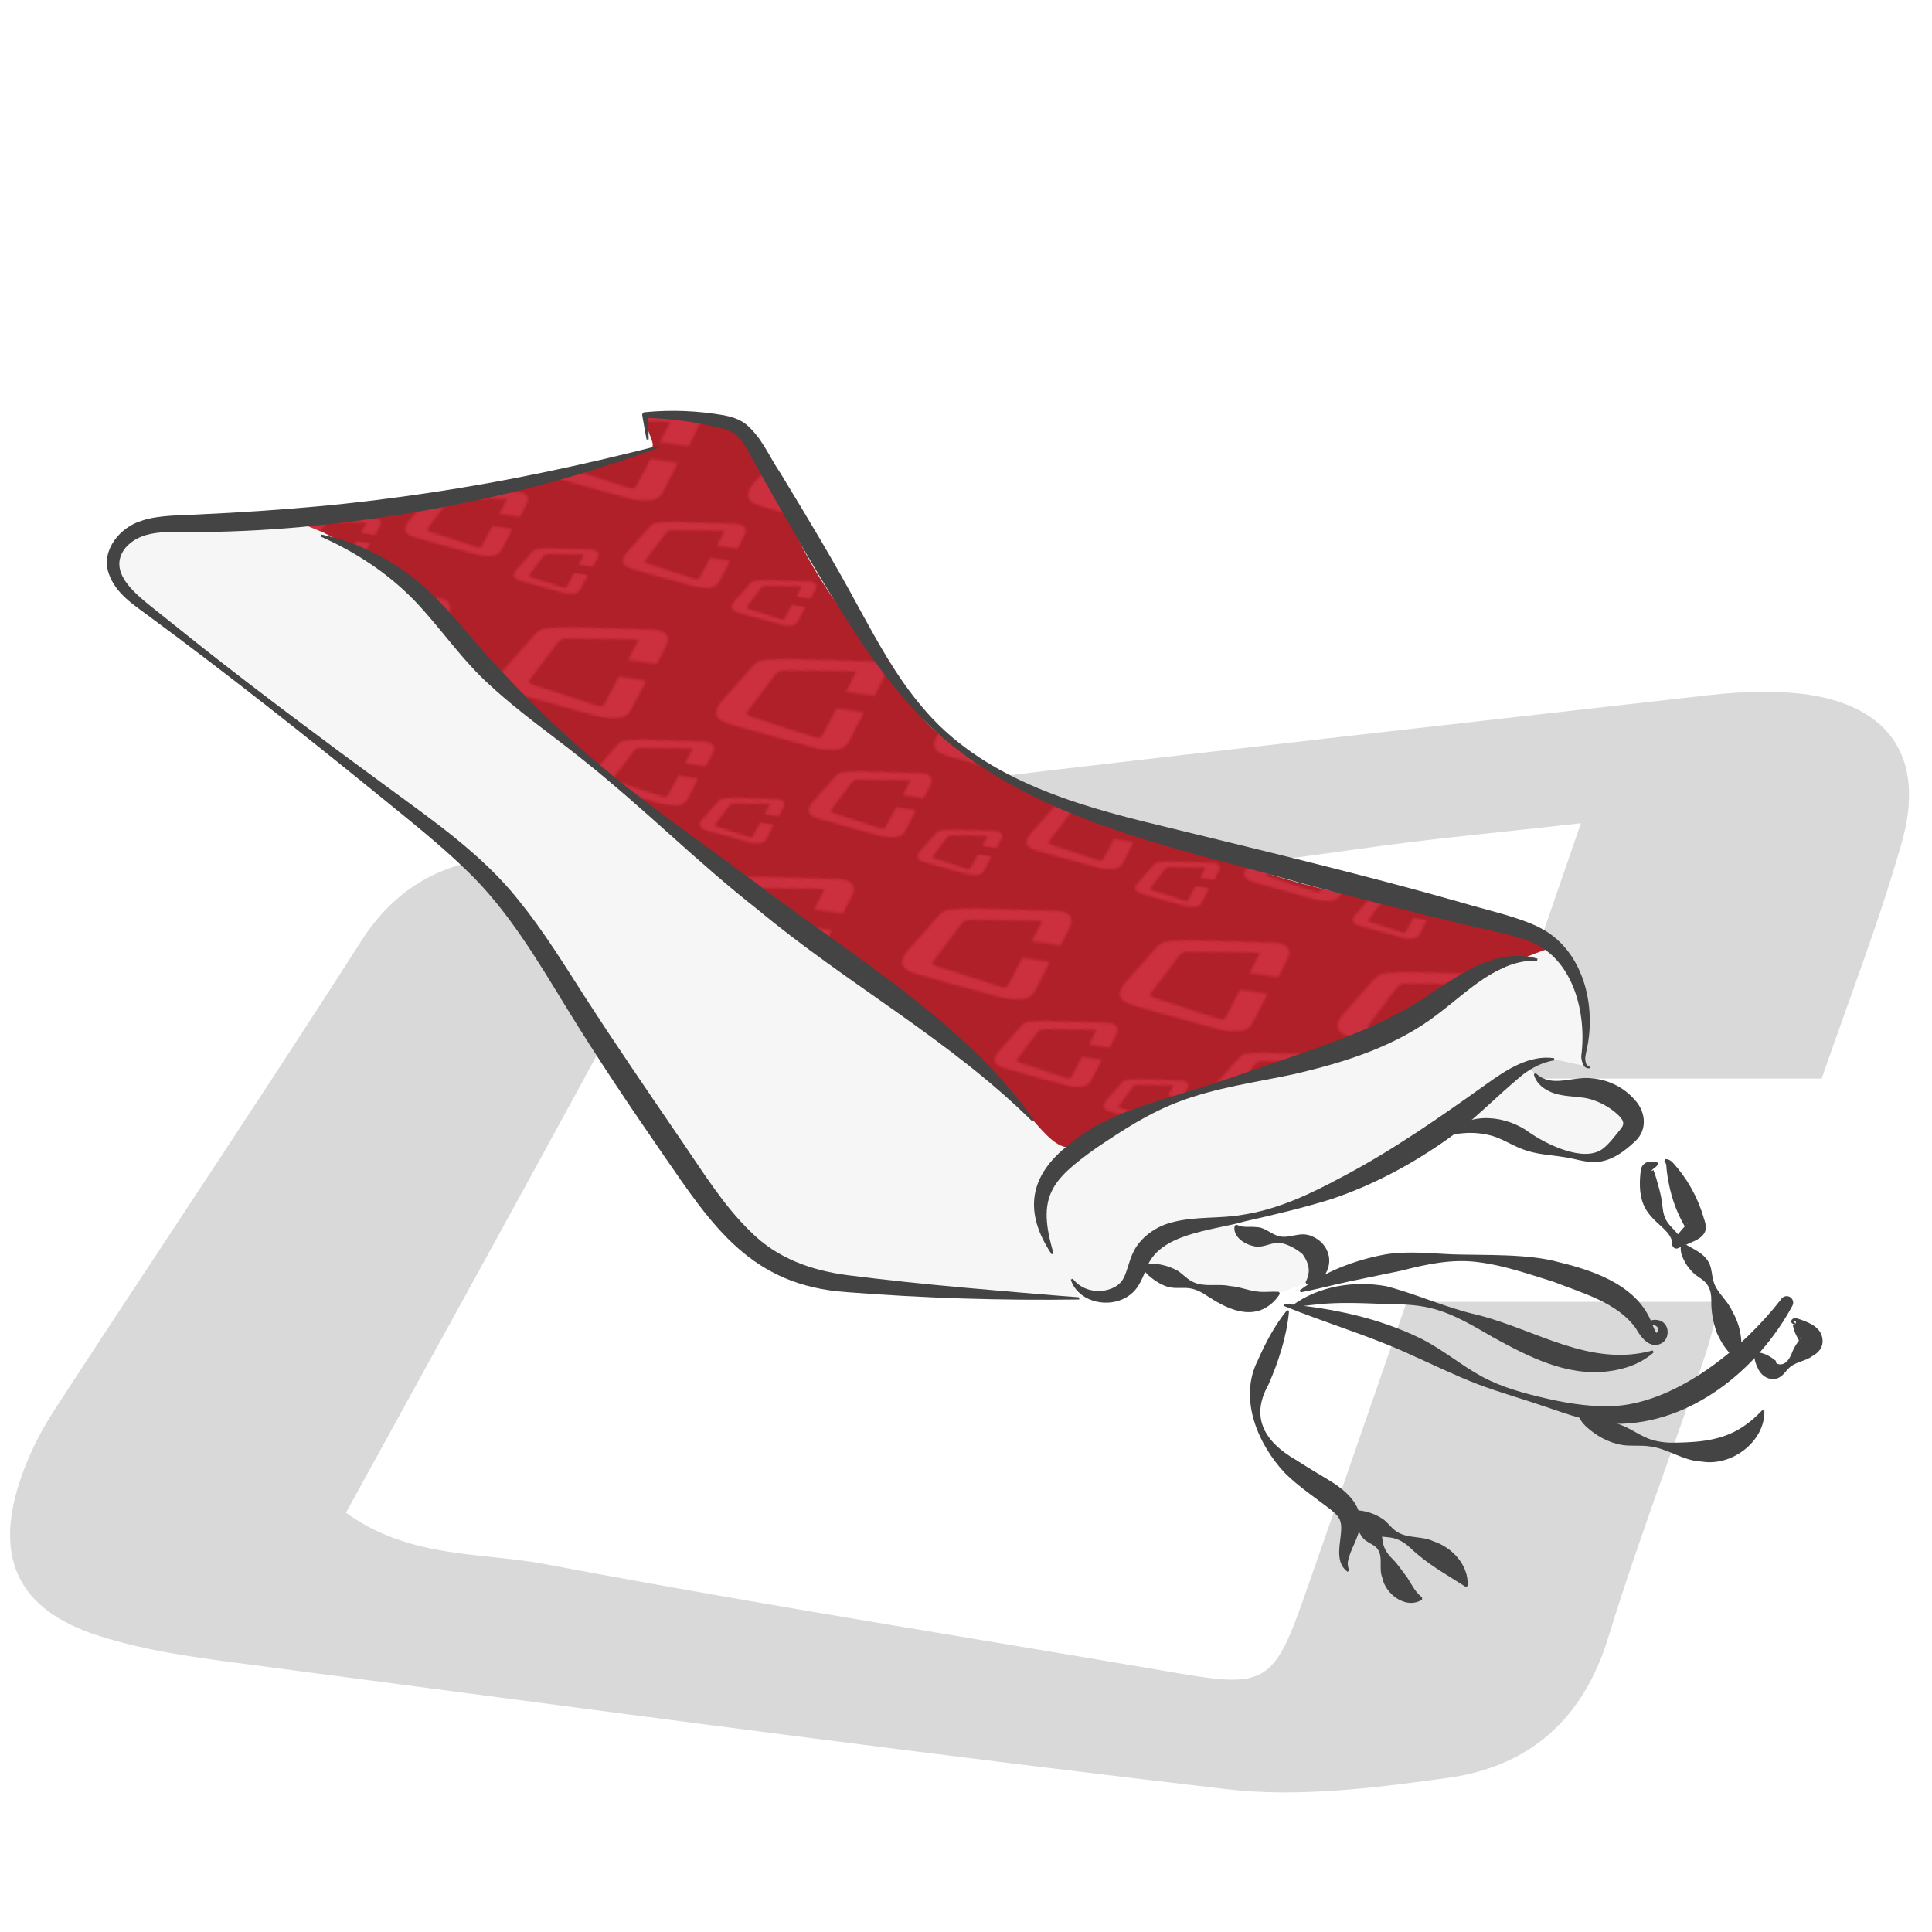 <?xml version="1.0" encoding="UTF-8"?>
<svg id="Livello_1" xmlns="http://www.w3.org/2000/svg" xmlns:xlink="http://www.w3.org/1999/xlink" viewBox="0 0 360 360">
  <defs>
    <pattern id="centauro_dorico" data-name="centauro dorico" x="0" y="0" width="100" height="100" patternTransform="translate(-5176.81 -4387.11) rotate(8.31) scale(.41)" patternUnits="userSpaceOnUse" viewBox="0 0 100 100">
      <g>
        <rect width="100" height="100" fill="none"/>
        <g>
          <rect x="0" width="100" height="100" fill="#b02028"/>
          <path d="M79.33,18.54h-13.2c1.12-3.24,2.15-6.22,3.38-9.78-2.83.32-5.06.53-7.27.83-8.33,1.13-16.65,2.33-24.99,3.42-1.67.22-2.94.68-3.79,2.26-3.52,6.52-7.11,13.01-10.75,19.64,2.33,1.59,4.96,1.35,7.34,1.8,8.14,1.54,16.33,2.82,24.49,4.22,3.03.52,3.34.37,4.41-2.67,1.34-3.82,2.66-7.64,4.05-11.65h12.55c-.23.88-.39,1.67-.64,2.42-1.24,3.62-2.61,7.2-3.73,10.85-.99,3.24-3.15,5.11-6.37,5.56-2.83.4-5.77.76-8.58.44-12.77-1.49-25.5-3.21-38.25-4.88-1.78-.23-3.59-.5-5.28-1.06-3.1-1.02-4.12-3.11-3.15-6.16.32-1.01.81-2,1.4-2.89,3.92-6.03,7.94-11.99,11.81-18.05,1.05-1.65,2.48-2.69,4.23-3.1,3.73-.88,7.49-1.74,11.28-2.22,12.16-1.52,24.34-2.86,36.51-4.25,1.07-.12,2.17-.17,3.24-.09,3.78.29,5.47,2.51,4.45,6.1-.88,3.09-2.06,6.09-3.14,9.26Z" fill="#cc2f3e"/>
          <path d="M108.14,61.31h-9.58c.81-2.35,1.56-4.52,2.45-7.1-2.05.23-3.67.38-5.28.6-6.05.82-12.09,1.69-18.14,2.48-1.21.16-2.13.5-2.75,1.64-2.55,4.73-5.16,9.44-7.8,14.25,1.69,1.15,3.6.98,5.33,1.31,5.91,1.12,11.85,2.05,17.77,3.06,2.2.38,2.42.27,3.2-1.93.98-2.77,1.93-5.55,2.94-8.45h9.11c-.17.64-.28,1.21-.47,1.75-.9,2.63-1.89,5.22-2.71,7.88-.72,2.35-2.29,3.71-4.62,4.04-2.05.29-4.19.55-6.23.32-9.26-1.08-18.51-2.33-27.76-3.54-1.29-.17-2.6-.36-3.83-.77-2.25-.74-2.99-2.26-2.29-4.47.23-.73.59-1.45,1.01-2.1,2.85-4.37,5.76-8.7,8.57-13.1.76-1.2,1.8-1.95,3.07-2.25,2.71-.64,5.43-1.27,8.19-1.61,8.82-1.1,17.66-2.07,26.5-3.08.78-.09,1.57-.12,2.35-.06,2.74.21,3.97,1.82,3.23,4.43-.64,2.24-1.49,4.42-2.28,6.72Z" fill="#cc2f3e"/>
          <path d="M44.26,78.96h-6.6c.56-1.62,1.07-3.11,1.69-4.89-1.42.16-2.53.26-3.64.41-4.17.57-8.33,1.17-12.49,1.71-.83.11-1.47.34-1.89,1.13-1.76,3.26-3.56,6.5-5.38,9.82,1.17.79,2.48.68,3.67.9,4.07.77,8.16,1.41,12.25,2.11,1.52.26,1.67.19,2.2-1.33.67-1.91,1.33-3.82,2.02-5.82h6.27c-.12.44-.19.83-.32,1.21-.62,1.81-1.3,3.6-1.86,5.43-.5,1.62-1.57,2.56-3.19,2.78-1.42.2-2.89.38-4.29.22-6.38-.74-12.75-1.6-19.12-2.44-.89-.12-1.79-.25-2.64-.53-1.55-.51-2.06-1.56-1.57-3.08.16-.51.41-1,.7-1.45,1.96-3.01,3.97-6,5.9-9.02.53-.82,1.24-1.34,2.12-1.55,1.87-.44,3.74-.87,5.64-1.11,6.08-.76,12.17-1.43,18.26-2.12.54-.06,1.08-.09,1.62-.04,1.89.15,2.73,1.25,2.22,3.05-.44,1.54-1.03,3.05-1.57,4.63Z" fill="#cc2f3e"/>
        </g>
        <path d="M8.14,61.31H-1.44c.81-2.35,1.56-4.52,2.45-7.1-2.05.23-3.67.38-5.28.6-6.05.82-12.09,1.69-18.14,2.48-1.21.16-2.13.5-2.75,1.64-2.55,4.73-5.16,9.44-7.8,14.25,1.69,1.15,3.6.98,5.33,1.31,5.91,1.12,11.85,2.05,17.77,3.06,2.2.38,2.42.27,3.2-1.93.98-2.77,1.93-5.55,2.94-8.45H5.4c-.17.64-.28,1.21-.47,1.75-.9,2.63-1.89,5.22-2.71,7.88-.72,2.35-2.29,3.71-4.62,4.04-2.05.29-4.19.55-6.23.32-9.26-1.08-18.51-2.33-27.76-3.54-1.29-.17-2.6-.36-3.83-.77-2.25-.74-2.99-2.26-2.29-4.47.23-.73.59-1.45,1.01-2.1,2.85-4.37,5.76-8.7,8.57-13.1.76-1.2,1.8-1.95,3.07-2.25,2.71-.64,5.43-1.27,8.19-1.61,8.82-1.1,17.66-2.07,26.5-3.08.78-.09,1.57-.12,2.35-.06,2.74.21,3.97,1.82,3.23,4.43-.64,2.24-1.49,4.42-2.28,6.72Z" fill="#cc2f3e"/>
      </g>
    </pattern>
  </defs>
  <g id="jrtz5Z">
    <g>
      <path d="M340.31,202.24h-63.93c5.42-15.69,10.41-30.14,16.35-47.36-13.71,1.54-24.49,2.54-35.21,4-40.35,5.49-80.65,11.29-121.03,16.57-8.08,1.06-14.22,3.31-18.34,10.95-17.04,31.59-34.44,62.99-52.06,95.1,11.3,7.69,24.02,6.54,35.57,8.72,39.41,7.45,79.07,13.66,118.61,20.43,14.7,2.52,16.16,1.81,21.35-12.91,6.51-18.48,12.87-37.01,19.6-56.4h60.78c-1.12,4.27-1.87,8.07-3.11,11.71-6,17.53-12.62,34.86-18.06,52.55-4.82,15.68-15.25,24.75-30.85,26.93-13.71,1.91-27.95,3.7-41.55,2.12-61.82-7.19-123.52-15.53-185.23-23.64-8.61-1.13-17.37-2.43-25.57-5.13-15.01-4.93-19.96-15.08-15.25-29.85,1.56-4.9,3.94-9.69,6.76-14.01,18.99-29.18,38.43-58.07,57.17-87.41,5.1-7.99,11.99-13.02,20.5-15.02,18.06-4.25,36.26-8.44,54.65-10.74,58.89-7.34,117.88-13.85,176.84-20.56,5.19-.59,10.5-.83,15.7-.43,18.3,1.42,26.48,12.15,21.55,29.54-4.24,14.96-9.96,29.51-15.22,44.83Z" fill="#d9d9d9"/>
      <path d="M239.51,336.5c-3.79,0-7.53-.18-11.23-.62-51.49-5.99-103.75-12.89-154.28-19.56-10.32-1.36-20.64-2.73-30.97-4.08-8.46-1.11-17.42-2.43-25.8-5.18-15.44-5.07-20.99-15.93-16.05-31.42,1.52-4.75,3.9-9.7,6.9-14.31,7.47-11.48,15.14-23.11,22.55-34.35,11.43-17.34,23.25-35.26,34.62-53.05,5.27-8.25,12.42-13.49,21.26-15.57,19.44-4.57,36.98-8.54,54.78-10.76,47.02-5.86,94.9-11.28,141.19-16.52,11.89-1.34,23.78-2.69,35.66-4.04,5.87-.67,11.08-.81,15.93-.43,9.64.75,16.79,4.1,20.68,9.69,3.74,5.38,4.43,12.79,1.97,21.44-2.94,10.38-6.51,20.34-10.29,30.89-1.63,4.56-3.32,9.28-4.95,14.01l-.29.84h-66.58l16.28-47.15c-3.8.42-7.38.81-10.8,1.17-8.19.88-15.27,1.63-22.42,2.61-15.07,2.05-30.38,4.18-45.19,6.24-24.85,3.45-50.55,7.03-75.85,10.33-7.87,1.03-13.52,3.11-17.4,10.3-12.44,23.06-25.35,46.52-37.83,69.21-4.54,8.26-9.1,16.55-13.68,24.88,7.65,4.83,16.06,5.72,24.21,6.58,3.29.35,6.68.71,9.94,1.32,27.07,5.12,54.71,9.72,81.44,14.18,12.18,2.03,24.77,4.13,37.15,6.25,14.25,2.44,15,1.99,19.96-12.1,4.53-12.85,8.9-25.5,13.54-38.89,2-5.77,4.01-11.59,6.06-17.5l.29-.84h63.29l-.41,1.57c-.36,1.38-.68,2.71-1,4-.66,2.72-1.28,5.29-2.14,7.8-2.08,6.08-4.27,12.24-6.39,18.2-3.99,11.2-8.11,22.79-11.65,34.32-4.97,16.19-15.7,25.54-31.88,27.8-10.43,1.46-20.68,2.74-30.64,2.74ZM328.64,128.91c-3.19,0-6.57.21-10.21.62-11.89,1.35-23.78,2.7-35.66,4.04-46.29,5.24-94.16,10.65-141.17,16.52-17.68,2.21-35.15,6.16-54.52,10.71-8.18,1.93-14.82,6.8-19.73,14.48-11.38,17.81-23.2,35.74-34.64,53.08-7.41,11.24-15.08,22.86-22.54,34.33-2.88,4.42-5.16,9.16-6.61,13.71-4.57,14.34.16,23.59,14.45,28.28,8.17,2.68,17,3.98,25.35,5.07,10.32,1.36,20.65,2.72,30.97,4.08,50.53,6.67,102.77,13.57,154.24,19.56,13.14,1.53,27-.13,41.24-2.11,15.13-2.11,25.17-10.88,29.83-26.06,3.56-11.59,7.69-23.2,11.69-34.42,2.12-5.95,4.31-12.1,6.38-18.17.82-2.4,1.43-4.92,2.08-7.58.2-.81.4-1.63.61-2.48h-58.28c-1.95,5.62-3.87,11.16-5.77,16.66-4.64,13.4-9.01,26.05-13.54,38.91-5.36,15.22-7.27,16.38-22.74,13.73-12.37-2.12-24.96-4.22-37.14-6.25-26.74-4.46-54.4-9.07-81.49-14.19-3.16-.6-6.35-.93-9.74-1.29-8.79-.93-17.88-1.89-26.3-7.62l-.94-.64.55-1c4.76-8.68,9.51-17.31,14.24-25.9,12.48-22.69,25.39-46.15,37.82-69.19,4.37-8.1,10.87-10.5,19.28-11.6,25.29-3.3,50.98-6.87,75.83-10.33,14.81-2.06,30.12-4.19,45.19-6.24,7.19-.98,14.28-1.74,22.49-2.61,4-.43,8.21-.88,12.75-1.39l1.97-.22-16.43,47.58h61.29c1.54-4.46,3.13-8.9,4.67-13.19,3.76-10.51,7.32-20.43,10.24-30.73,2.27-8.02,1.73-14.52-1.62-19.33-3.45-4.95-9.96-7.94-18.83-8.63-1.7-.13-3.44-.2-5.25-.2Z" fill="#fff"/>
    </g>
  </g>
  <g>
    <g>
      <path d="M296.28,198.85l-.69-.15c.18.15.41.22.69.15Z" fill="#f6f6f6"/>
      <path d="M243.79,232.13c-.96-.59-2.12-.74-3.23-.87-2-.25-4.01-.49-6.01-.74-1.68-.21-2.71-1.55-4.27-2.22-4.39-1.88-18.36,2.64-17.62,7.36.25,1.6,11.76,4.61,17.85,6.32.96.27,1.93.54,2.92.54,1.76,0,3.41-.81,4.98-1.61l4.96-1.81c1.29-.59,2.21-1.93,2.3-3.35.09-1.42-.67-2.86-1.88-3.61Z" fill="#f6f6f6"/>
      <path d="M302.77,206.03c-1.92-1.88-4.51-3.07-7.2-3.3-1.75-.15-3.52.1-5.26-.11-1.74-.21-4.76-2.52-5.52-4.1,1.52-.7,3.12-1.14,4.82-1.14l5.97,1.31c-.52-.43-.65-1.58-.5-2.4,1.44-7.86-.66-17.07-7.45-21.27-2.45-1.52-5.28-2.26-8.07-2.98-18.92-4.91-37.83-9.82-56.75-14.73-17.18-4.46-35.14-9.34-48.06-21.5-7.37-6.94-12.58-15.8-17.69-24.53-5.36-9.16-10.73-18.32-16.09-27.49-.86-1.47-1.76-2.98-3.17-3.95-1.18-.81-2.62-1.15-4.02-1.43-4.47-.88-9.04-1.24-13.59-1.08.16,1.52.32,3.04.48,4.56l1.83,1.4c-28.61,8.94-58.51,13.76-88.49,14.27-2.7.05-5.46.07-7.97,1.05-2.51.98-4.75,3.17-4.95,5.85-.27,3.54,2.83,6.33,5.65,8.5,16,12.35,32,24.69,48,37.04,6.04,4.66,12.11,9.35,17.25,14.99,6.09,6.68,10.73,14.53,15.55,22.18,6.55,10.39,13.51,20.52,20.47,30.64,4.85,7.06,10.04,14.41,17.74,18.16,5.29,2.58,11.28,3.2,17.14,3.71,12.71,1.1,25.45,1.85,38.21,2.23l-1.38-3.58c1.88,3.94,8.33,4.44,10.8.85,1.1-1.61,1.4-3.63,2.35-5.33,2.64-4.73,8.99-5.4,14.36-6.12,18.66-2.49,35.77-12.08,50.25-24.1,2.27-1.88,4.67-3.9,7.3-5.12l-14.84,12.84c2.99-1.73,6.75-2.07,10-.91,1.8.64,3.42,1.7,5.15,2.5,2.63,1.21,5.49,1.8,8.32,2.39,1.32.27,2.67.55,4,.31,2.1-.37,3.75-1.94,5.26-3.45.75-.75,1.53-1.58,1.69-2.63.21-1.33-.63-2.61-1.59-3.55Z" fill="#f6f6f6"/>
    </g>
    <path d="M60.58,99.39c8.15,4.21,11.74,5.7,18.38,12.02,3.36,3.2,10.35,10.28,13.48,13.7,14.99,16.36,30.73,29.46,49.18,41.01,4.75,2.97,10.07,6.76,14.25,10.49,3.74,3.35,9.03,6.69,12.25,10.54,7.19,8.59,15.25,12.18,23.48,20.62,1.84,1.89,4.91,6.2,7.54,5.98,3.18-.27,7.1-2.82,9.55-4.87,4.42-3.69,23.27-8.1,28.88-9.43,22.58-5.33,36.77-18.19,51.32-22.78-7.9-4.73-20.18-7.74-29.34-8.73-10.5-1.13-21.64-4.28-31.52-8.01-13.91-5.25-26.89-9.49-40.71-14.96-4.27-1.69-8.21-5.08-11.89-7.84-3.61-2.71-6.54-7.05-9.21-10.7-6.46-8.85-12.46-15.86-17.33-25.68-2.69-5.42-4.31-13.38-8.44-17.82-4.12-4.43-14.32-6.49-20.22-5.1.24,2.3,1.09,3.4,1.37,4.76.36,1.81-2.49,1.74-4.26,2.25-17.97,5.18-43.1,11.1-61.76,12.47l4.99,2.05Z" fill="url(#centauro_dorico)"/>
    <g>
      <path d="M122.56,83.49c-20.33,7.5-41.76,12.19-63.33,14.4-7.21.76-14.45,1.17-21.69,1.25-4.79.24-10.72-1.03-14.19,2.97-3.55,4.57,2.23,8.82,5.59,11.53,0,0,8.45,6.74,8.45,6.74,11.31,8.92,22.88,17.53,34.5,26.06,8.69,6.39,17.95,12.74,24.78,21.35,4.6,5.67,8.41,11.89,12.33,17.98,5.85,9.06,11.94,17.93,18.03,26.85,4.08,5.95,7.85,12.07,12.78,16.83,4.95,5.02,11.42,7.32,18.35,8.19,7.05.9,14.27,1.64,21.41,2.29,5.3.48,16.21,1.41,21.53,1.81,0,0-.01.4-.01.4-14.45.21-28.83-.24-43.32-1.37-17.84-1.2-25.03-12.31-34.27-25.73-6.15-8.9-12.2-17.91-17.87-27.15-5.57-9.09-11.05-18.41-18.76-25.77-5.07-4.93-10.74-9.38-16.32-13.94-13.88-11.29-28.19-22.6-42.61-33.23-2.99-2.25-6.43-4.31-7.72-8.21-1.39-4.28,2.19-8.51,6.12-9.69,3.22-1.14,7.77-1,11.11-1.22,7.16-.32,14.31-.81,21.44-1.45,7.14-.64,14.25-1.53,21.34-2.59,14.19-2.11,28.24-5.11,42.21-8.67l.12.38h0Z" fill="#444"/>
      <path d="M120.48,81.92c-.27-1.51-.56-3.02-.81-4.53-.04-.3.19-.59.51-.58,4.89-.48,9.84-.28,14.76.58,1.25.25,2.63.63,3.87,1.51,3.13,2.48,4.47,6.15,6.63,9.29,5.04,8.29,10.06,16.61,14.65,25.16,3.48,6.34,6.93,12.7,11.61,18.23,10.96,13.3,28.18,18.34,44.32,22.21,18.32,4.48,38.32,9.25,56.4,14.41,4.15,1.26,10.14,2.55,14.14,4.48,8.5,4.06,11.05,14.79,9.01,23.32-.11.6-.25,1.08-.15,1.67.07.54.31,1.06.81.97l.09.39c-1.26.31-1.65-1.26-1.68-2.21,1.06-7.94-1.42-18.11-9.39-21.31-3.52-1.46-9.95-2.57-13.8-3.6-9.44-2.24-18.85-4.62-28.23-7.14-23.04-6.65-48.54-11.19-67.33-27.12-7.46-6.39-13.26-14.51-18.5-22.73-5.23-8.2-10.01-16.64-14.78-25.09l-3.53-6.32c-1.12-2.05-2.4-3.18-4.71-3.71-4.57-1.18-9.36-1.8-14.17-1.95l.51-.58c.07,1.53.11,3.06.16,4.6l-.4.04h0Z" fill="#444"/>
      <path d="M59.84,99.59c7.13,1.45,13.88,5.02,19.42,9.95,5.41,4.96,9.49,10.75,14.57,15.93,7.25,7.83,15.28,15.2,23.75,21.79,8.49,6.63,17.38,12.79,25.96,19.28,11.57,8.59,23.63,16.43,34.44,26.05,5.44,4.8,10.48,10.14,14.64,16.06l-.31.26c-15.37-15.22-34.51-25.59-51.08-39.39-11.35-8.88-21.52-19.18-32.82-28.11-5.61-4.5-11.58-8.62-16.94-13.58-5.4-4.79-9.39-10.9-14.36-16.05-4.88-4.98-10.82-8.92-17.4-11.82l.12-.38h0Z" fill="#444"/>
      <path d="M199.9,238.27c2.61,3.45,8.19,2.68,9.49-.18.65-1.23.98-3.06,1.65-4.49,1.29-3.01,4.42-5.1,7.28-5.82,4.48-1.2,8.89-.64,13.33-1.44,6.45-1,12.49-3.84,18.19-6.91,9.6-5.03,18.4-11.21,27.23-17.5,3.54-2.54,7.92-5.45,12.53-4.75,0,0,0,.4,0,.4-2.16.35-4.03,1.33-5.71,2.56-5.07,4.09-9.58,9.05-15.06,12.73-6.4,4.44-13.42,8.12-20.82,10.59-5.27,1.64-10.76,2.93-16.11,4.14-6.18,1.76-16.05,2.19-18.31,8.84-.4.98-.83,2.12-1.56,3.25-2.22,3.44-7.3,3.95-10.44,1.61-.98-.73-1.75-1.75-2.06-2.87l.36-.17h0Z" fill="#444"/>
      <path d="M230.47,228.23c1.29.61,2.32.25,3.64.43,1.46-.03,2.74,1.28,4.06,1.65,2.22.64,4.1-1.06,6.47.13,1.33.58,2.44,1.73,2.84,3.15.9,2.63-1.21,6.07-4.04,5.68l-.17-.36c1.09-2.04.57-3.59-.53-5.19-.98-.87-3.17-2.23-4.74-2.12-1.5.05-2.93,1.07-4.5.57-1.66-.34-3.89-1.81-3.43-3.8,0,0,.37-.14.37-.14h0Z" fill="#444"/>
      <path d="M212.75,235.48c2.49-.2,4.64.17,6.73,1.33.95.63,1.8,1.61,2.83,2.07,2.07,1.03,4.65.26,6.83.75,2.16.17,3.64.96,5.71,1.09.98.06,2.14-.09,3.46,0l.18.36c-.7,1.12-1.58,2-2.78,2.68-3.58,1.92-7.63-.24-10.66-2.21-.99-.68-2.01-1.23-3.14-1.45-1.12-.24-2.41,0-3.6-.17-1.18-.16-2.22-.75-3.2-1.4-.97-.68-1.88-1.51-2.55-2.7l.18-.36h0Z" fill="#444"/>
      <path d="M269.85,211.2c4.01-4.2,10.9-3.37,15.25-.1,3.08,2.11,9.89,5.52,13.44,3.04,1.28-.93,2.48-2.58,3.49-3.83.85-1.04.32-1.69-.48-2.53-1.47-1.39-3.39-2.48-5.38-3.01-2.31-.61-5.18-.26-7.57-1.46-1.3-.62-2.53-1.76-2.79-3.17l.36-.17c3.03,2.9,6.87.43,10.64.98,3.01.3,5.84,1.7,7.84,4.03,2.01,2.17,2.36,5.53.07,7.65-2.03,1.94-4.44,3.74-7.39,3.92-2.05.05-3.95-.68-5.9-.94-2.5-.42-5.25-.48-7.84-1.51-2.35-.92-4.07-2.21-6.48-2.68-2.19-.47-4.54-.44-7.08.14l-.2-.35h0Z" fill="#444"/>
      <path d="M242.18,240.45c4.67-3.53,10.28-5.67,16.01-6.72,4.12-.66,8.36-.17,12.45,0,5.9.19,14.13-.15,19.8,1.45,0,0,2.44.63,2.44.63,5.78,1.63,12.19,4.35,14.73,10.28.35.8.56,1.54.96,2.16.03.02.04.06.04.08,0,.02.05.03.11,0,.94-.97-.68-1.83-1.75-1.48,0,0-.19-.35-.19-.35.7-.55,1.77-.81,2.8-.3,1.51.74,1.57,3.21.05,4.09-2.21,1.23-3.93-1.19-4.81-2.76-3.42-4.83-10.04-6.6-15.41-8.71-4.55-1.41-9.17-3.04-13.92-3.63-4.84-.66-9.65.36-14.32,1.57,0,0-9.33,1.93-9.33,1.93-3.13.64-6.21,1.5-9.49,2.12l-.17-.36h0Z" fill="#444"/>
      <path d="M240.84,243.23c4.91-3.62,11.52-4.63,17.44-3.57,5.84,1.52,11.13,4.02,17.01,5.35,10.9,2.73,20.98,9.85,32.66,6.63,0,0,.2.35.2.35-2.26,2.04-5.36,3.17-8.45,3.53-7.76,1-14.92-2.73-21.44-6.31-3.76-2.15-7.54-4.5-11.79-5.49-2.81-.69-5.76-.68-8.56-.75-4.21-.15-8.36-.36-12.57.09-1.41.14-2.84.33-4.33.54l-.16-.37h0Z" fill="#444"/>
      <path d="M239.24,242.94c8.84.79,17.66,2.59,25.69,6.57,4.04,2.06,7.39,4.93,11.18,6.98,3.79,2.07,8.05,3.18,12.31,4.16,4.25.97,8.57,1.57,12.66,1.33,11.55-.82,23.77-10.79,30.75-19.82.37-.64,1.22-.86,1.82-.4.49.37.62,1.03.33,1.55-.78,1.43-1.64,2.81-2.62,4.09-.97,1.29-2.03,2.49-3.19,3.59l-.31-.25c1.56-2.7,2.89-5.49,3.88-8.42l2.16,1.15c-6.39,11.73-18.8,21.89-32.79,21.85-4.7-.19-8.97-1.77-13.11-3.18-4.15-1.44-8.38-2.6-12.56-4.18-4.18-1.59-8.18-3.57-12.03-5.28-7.83-3.67-16.17-6.07-24.24-9.36,0,0,.09-.39.09-.39h0Z" fill="#444"/>
      <path d="M327.19,251.95c1.51.11,2.59.73,3.57,1.52.24.15.16.1.13.24-.04.13.13.37.46.47,1.26.32,2.06-.86,2.52-2,.38-1.07.95-1.9,1.61-2.73.15-.17.2-.3.13-.25-.07.02-.26.35-.27.63-.02.29.07.45.09.48-.16-.61-1.02-1.74-1.26-2.96-.02-.15-.19-.44.02-.52.12-.02.24-.08.35-.19.14-.12.16-.42-.03-.41-.09-.03-.33-.02-.31.11,0,0,.35.19.35.19-.14.42-.8.12-.78-.31,0-.45.62-.71.97-.59.42.11.57.21.91.3,1.87.68,4,1.62,3.97,4.1-.06,1.34-1.01,2.17-1.95,2.68-1.32,1.01-3.35,1.04-4.5,2.4-.32.31-.6.72-1.03,1.12-1.58,1.51-3.81.56-4.61-1.31-.38-.76-.66-1.59-.66-2.71l.29-.27h0Z" fill="#444"/>
      <path d="M308.96,216.63c.05.72-.9,1.03-1.2,1.47-.03.09.1.1.19,0,.1-.1.11-.1.18.02.19.48.37,1.05.52,1.55.38,1.34.77,2.64.98,3.98.19,1.28.2,2.73.96,3.92.75,1.22,2.08,2.04,2.94,3.75l-1.54-.53,1.53-1.82c.27-.29.53-.59.81-.86.14-.14.32-.3.21-.24-.19.08-.4.7-.36.9.02.29.03.24-.09.05l-.28-.51c-1.35-2.37-2.28-4.93-2.82-7.62-.17-.77-.3-1.55-.39-2.35-.14-.83.03-1.45-.46-1.94l.06-.39c.51-.11,1.07.2,1.42.53,2.7,2.94,4.68,6.44,5.8,10.25.17.68.31.68.43,1.7.14,1.6-1.33,2.44-2.53,2.94,0,0-2.18.96-2.18.96l-.46.2c-.5.24-1.11-.19-1.08-.74.04-1.34-1.09-2.46-2.08-3.36-1.16-1.03-2.47-2.27-3.17-3.77-.82-1.81-.87-3.83-.71-5.76,0,0,.06-.59.06-.59,0-1.09.81-2.02,1.96-1.87.41.02.62.16.89.03l.38.13h0Z" fill="#444"/>
      <path d="M313.7,231.63c1.89,1.23,3.87,1.79,4.85,3.89.47,1.09.43,2.35.77,3.34.59,2.01,2.59,3.47,3.4,5.35,1.62,2.84,2.17,5.77,1.46,9.21,0,0-.38.13-.38.13-1.89-1.49-3.02-3.26-3.86-5.12-.71-1.94-1.11-3.99-1.06-6.09.01-1.07-.17-2.09-.73-2.92-.54-.85-1.58-1.37-2.31-1.94-1.15-1.02-2.04-2.29-2.53-3.81-.16-.61-.22-1.29,0-1.92l.38-.11h0Z" fill="#444"/>
      <path d="M240.19,244.28c-.4,4.73-1.99,9.55-3.86,13.79-3.47,6.2-.49,10.71,5.13,13.95,1.68,1.09,4.25,2.64,6.01,3.69,2.88,1.71,6.43,4.47,5.97,8.43-.25,2.56-1.88,4.54-2.29,6.9-.05.5.02,1.02.26,1.57l-.3.27c-2.81-2.03-.93-6.11-1.23-8.82-.18-1.34-.87-1.89-2.05-2.87-2.75-2.12-5.86-4.19-8.39-6.69-5.08-5.42-8.67-13.84-5.09-20.97,1.47-3.33,3.16-6.56,5.48-9.41,0,0,.37.15.37.15h0Z" fill="#444"/>
      <path d="M252.61,282.06c2.05.25,3.77,1.27,4.63,3.07.35.92.31,2.05.6,2.91.29.87.8,1.61,1.48,2.29,1.21,1.18,2.05,2.53,2.97,3.73.87,1.36,1.29,2.41,2.69,3.61v.4c-3,1.93-6.89-1.08-7.42-4.14-.69-1.68.22-3.82-.88-5.3-.49-.7-1.47-1.04-2.14-1.52-.69-.5-1.07-1.22-1.47-1.96-.38-.78-.71-1.65-.76-2.8l.29-.28h0Z" fill="#444"/>
      <path d="M251.41,281.37c2.44-.07,4.56.47,6.47,1.82.86.71,1.58,1.75,2.54,2.3,1.96,1.21,4.59.7,6.67,1.7,3.47,1.12,6.63,4.46,6.38,8.33,0,0-.36.17-.36.17-3.98-2.57-7.02-4.14-10.34-7.28-.85-.79-1.78-1.42-2.86-1.74-1.6-.46-3.59-.11-5.05-1.14-1.54-.95-2.79-2.05-3.65-3.81,0,0,.2-.34.2-.34h0Z" fill="#444"/>
      <path d="M294.56,263.09c.61.55,1.27.64,2.02.84,1.53.39,3.01.82,4.51,1.29,2.36.59,4.27,2.27,6.58,3.03,1.55.49,3.2.63,4.84.57,4.49-.1,8.58-.49,12.33-3.01,1.22-.8,2.35-1.8,3.55-3.05l.38.14c.13,5.67-6.03,10.37-11.63,9.45-3.55-.14-6.35-2.44-9.76-2.84-1.62-.25-3.37-.01-5.07-.25-2.55-.41-4.92-1.73-6.81-3.48-.66-.64-1.43-1.58-1.32-2.57l.38-.12h0Z" fill="#444"/>
      <path d="M195.96,233.72c-5.29-7.91-4.22-14.7,3.33-20.52,5.69-4.91,13.17-7.06,20.12-9.19,4.64-1.45,9.27-2.9,13.85-4.53,7.83-2.76,19.45-6.39,26.6-10.37,8.47-3.89,16.45-13.29,26.63-10.49,0,0-.07.39-.07.39-7.17-.27-12.94,5.74-18.26,9.76-7.88,6.18-17.62,9.2-27.19,11.41-7.09,1.51-14.36,2.49-21.15,5.05-5.66,2.1-10.62,5.36-15.52,8.66-8.45,6.02-11.16,9.05-7.98,19.68,0,0-.37.15-.37.15h0Z" fill="#444"/>
    </g>
  </g>
</svg>